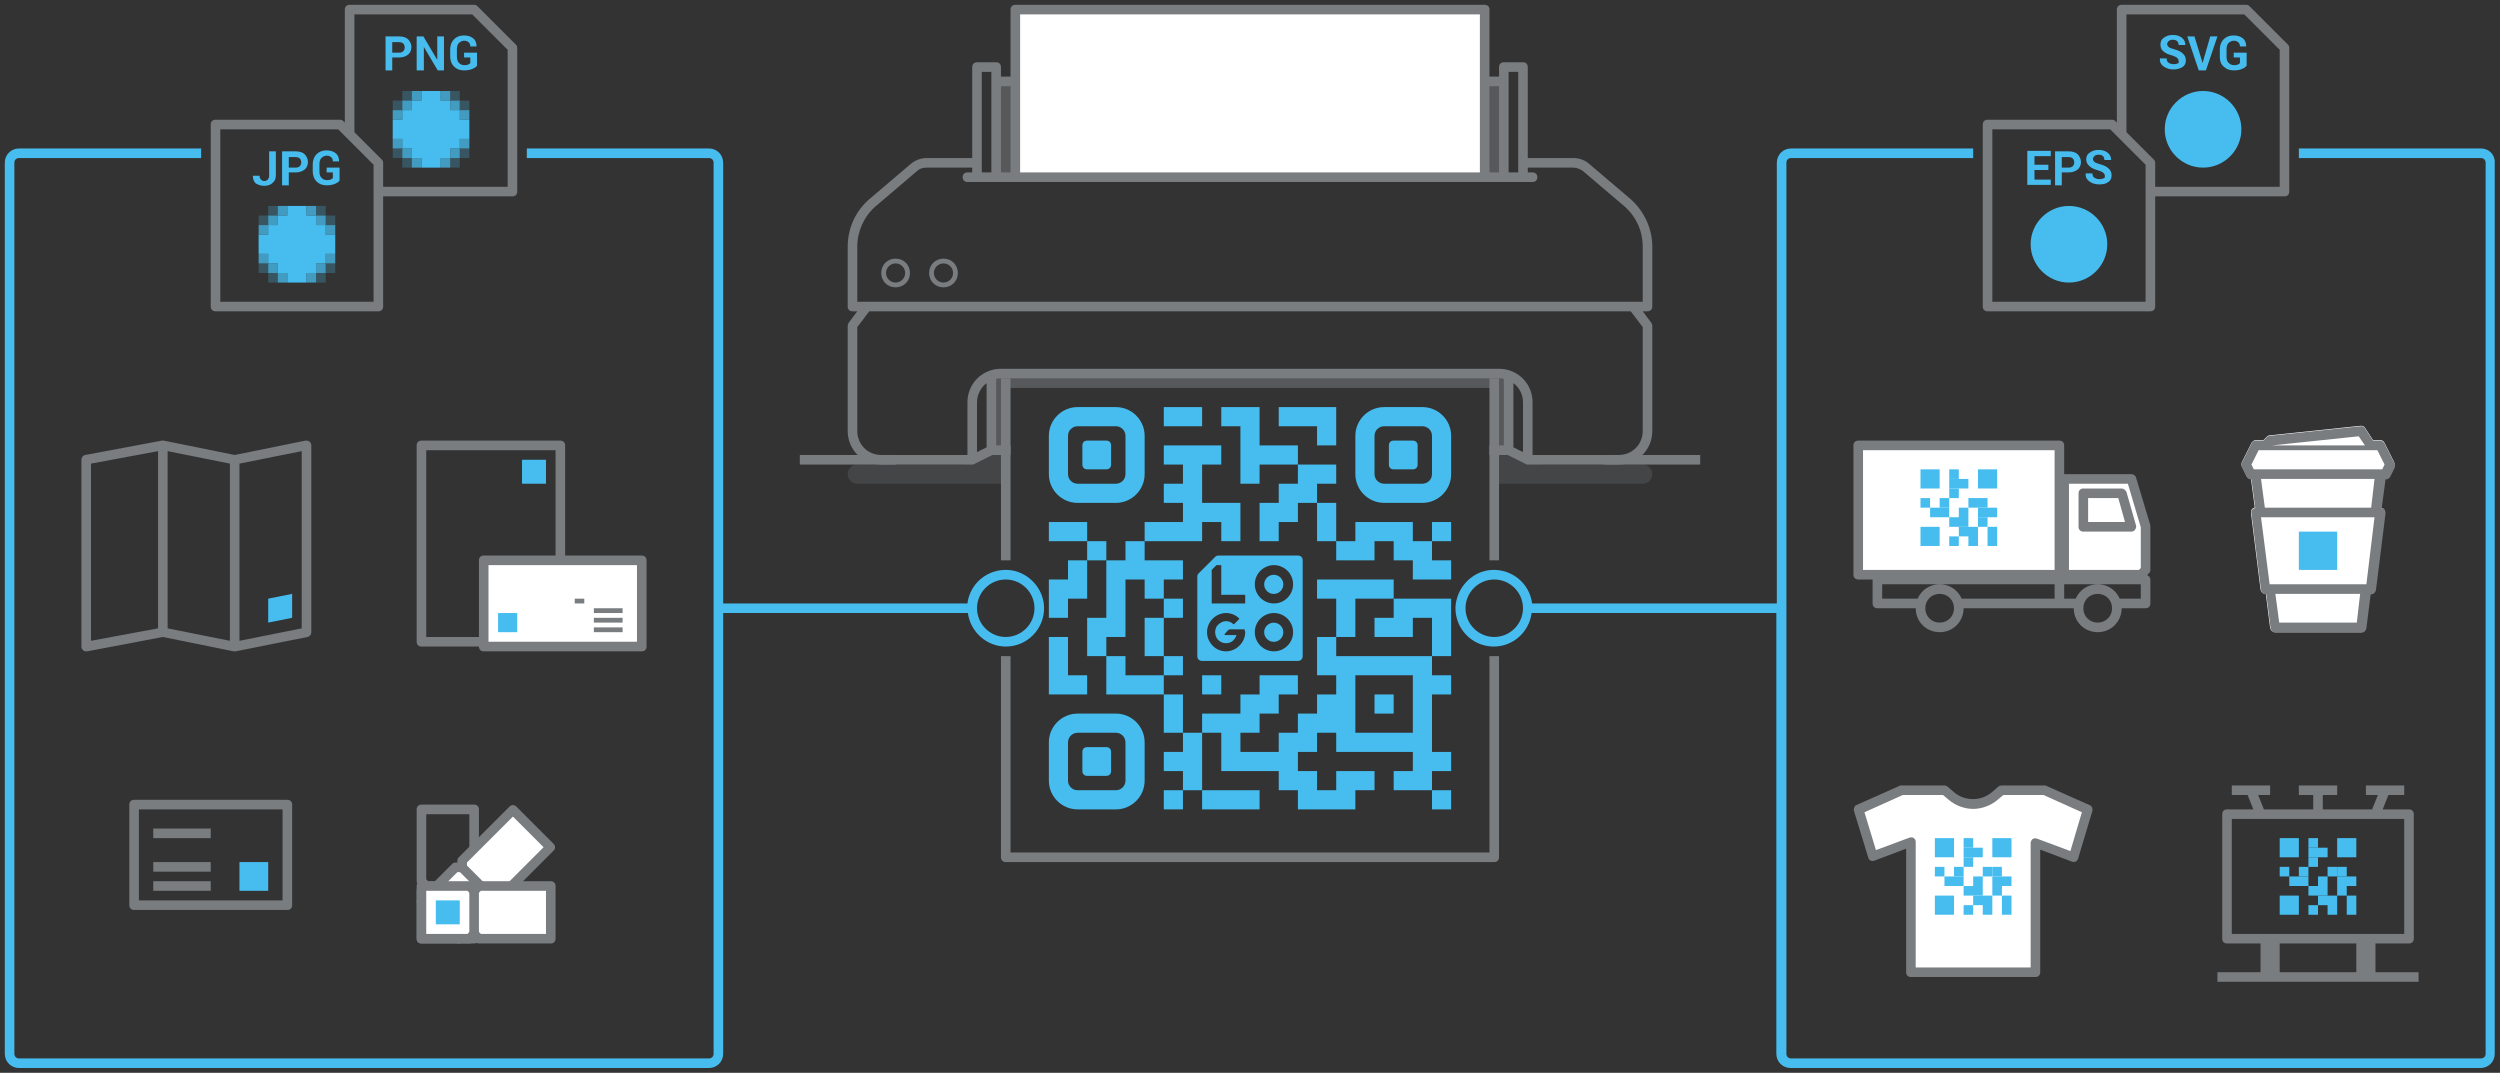 <?xml version="1.0" encoding="utf-8"?>
<!-- Generator: Adobe Illustrator 21.1.0, SVG Export Plug-In . SVG Version: 6.00 Build 0)  -->
<svg version="1.1" id="Ebene_1" xmlns="http://www.w3.org/2000/svg" xmlns:xlink="http://www.w3.org/1999/xlink" x="0px" y="0px"
	 viewBox="0 0 522 224" enable-background="new 0 0 522 224" xml:space="preserve">
<rect x="0" y="0" width="522" height="224" fill="#333333" stroke="none"/>
<g>
	<g>
		<polyline fill="#FFFFFF" points="212,37 212,2 310,2 310,37 		"/>
		<g opacity="0.5">
			<rect x="310" y="17" fill="#797D80" width="4" height="20"/>
		</g>
		<g opacity="0.5">
			<rect x="210" y="78" fill="#797D80" width="102" height="3"/>
		</g>
		<g opacity="0.5">
			<rect x="312" y="78" fill="#797D80" width="3" height="16"/>
		</g>
		<g opacity="0.5">
			<rect x="208" y="17" fill="#797D80" width="4" height="20"/>
		</g>
		<g opacity="0.5">
			<rect x="207" y="78" fill="#797D80" width="3" height="16"/>
		</g>
	</g>
	<g>
		<path fill="#797D80" d="M187,55c1.1,0,2,0.9,2,2s-0.9,2-2,2s-2-0.9-2-2S185.9,55,187,55 M187,54c-1.7,0-3,1.3-3,3s1.3,3,3,3
			s3-1.3,3-3S188.7,54,187,54L187,54z"/>
	</g>
	<g>
		<path fill="#797D80" d="M197,55c1.1,0,2,0.9,2,2s-0.9,2-2,2s-2-0.9-2-2S195.9,55,197,55 M197,54c-1.7,0-3,1.3-3,3s1.3,3,3,3
			s3-1.3,3-3S198.7,54,197,54L197,54z"/>
	</g>
	<g>
		<g>
			<rect x="335" y="95" fill="#797D80" width="20" height="2"/>
		</g>
		<g opacity="0.25">
			<g>
				<g>
					<path fill="#797D80" d="M210,101h-31c-1.1,0-2-0.9-2-2l0,0c0-1.1,0.9-2,2-2h22.3l5-3h3.7V101z"/>
				</g>
			</g>
		</g>
		<g opacity="0.25">
			<g>
				<g>
					<path fill="#797D80" d="M343,101h-31v-7h4l6,3h21c1.1,0,2,0.9,2,2l0,0C345,100.1,344.1,101,343,101z"/>
				</g>
			</g>
		</g>
		<g>
			<rect x="167" y="95" fill="#797D80" width="20" height="2"/>
		</g>
		<path fill="#797D80" d="M496,203v-6h7c0.6,0,1-0.4,1-1v-26c0-0.6-0.4-1-1-1h-5.5l1.2-3h3.3v-2h-8v2h2.5l-1.2,3H485v-3h3v-2h-8v2h3
			v3h-10.3l-1.2-3h2.5v-2h-8v2h3.3l1.2,3H465c-0.6,0-1,0.4-1,1v26c0,0.6,0.4,1,1,1h7v6h-9v2h42v-2H496z M466,171h36v24h-29h-7V171z
			 M476,197h16v6h-16V197z"/>
		<g>
			<g>
				<path fill="#47BDEF" d="M480,175h-4v4h4V175z"/>
			</g>
			<g>
				<path fill="#47BDEF" d="M480,187h-4v4h4V187z"/>
			</g>
			<g>
				<path fill="#47BDEF" d="M492,175h-4v4h4V175z"/>
			</g>
			<g>
				<polygon fill="#47BDEF" points="486,187 486,183 484,183 484,185 482,185 482,187 484,187 484,187 				"/>
			</g>
			<g>
				<rect x="482" y="177" fill="#47BDEF" width="4" height="2"/>
			</g>
			<g>
				<rect x="476" y="181" fill="#47BDEF" width="2" height="2"/>
			</g>
			<g>
				<polygon fill="#47BDEF" points="484,187 484,189 486,189 486,191 488,191 488,187 				"/>
			</g>
			<g>
				<rect x="478" y="183" fill="#47BDEF" width="4" height="2"/>
			</g>
			<g>
				<rect x="480" y="181" fill="#47BDEF" width="2" height="2"/>
			</g>
			<g>
				<rect x="482" y="179" fill="#47BDEF" width="2" height="2"/>
			</g>
			<g>
				<rect x="482" y="189" fill="#47BDEF" width="2" height="2"/>
			</g>
			<g>
				<rect x="488" y="183" fill="#47BDEF" width="4" height="2"/>
			</g>
			<g>
				<rect x="486" y="181" fill="#47BDEF" width="2" height="2"/>
			</g>
			<g>
				<rect x="488" y="181" fill="#47BDEF" width="2" height="2"/>
			</g>
			<g>
				<rect x="482" y="175" fill="#47BDEF" width="2" height="2"/>
			</g>
			<g>
				<rect x="490" y="187" fill="#47BDEF" width="2" height="4"/>
			</g>
			<g>
				<rect x="488" y="185" fill="#47BDEF" width="2" height="2"/>
			</g>
		</g>
		<g>
			<path fill="#FFFFFF" d="M388,169l3,9.8l8-3V203h26v-27l8,3l3-10l-9-4h-9l-1.5,1.3c-2.6,2.2-6.4,2.2-9,0L406,165h-9L388,169z"/>
			<path fill="#797D80" d="M425,204h-26c-0.6,0-1-0.4-1-1v-25.8l-6.6,2.5c-0.3,0.1-0.5,0.1-0.8,0c-0.2-0.1-0.4-0.3-0.5-0.6l-3-9.8
				c-0.1-0.5,0.1-1,0.5-1.2l9-4c0.1-0.1,0.3-0.1,0.4-0.1h9c0.2,0,0.5,0.1,0.6,0.2l1.5,1.3c2.2,1.8,5.5,1.8,7.7,0l1.5-1.3
				c0.2-0.1,0.4-0.2,0.6-0.2h9c0.1,0,0.3,0,0.4,0.1l9,4c0.5,0.2,0.7,0.7,0.6,1.2l-3,10c-0.1,0.3-0.3,0.5-0.5,0.6
				c-0.2,0.1-0.5,0.1-0.8,0l-6.6-2.5V203C426,203.6,425.6,204,425,204z M400,202h24v-26c0-0.3,0.2-0.6,0.4-0.8
				c0.3-0.2,0.6-0.2,0.9-0.1l7,2.6l2.4-8.1l-8-3.6h-8.4l-1.2,1c-1.4,1.2-3.3,1.9-5.1,1.9s-3.7-0.7-5.1-1.9l-1.2-1h-8.4l-8,3.6
				l2.4,7.9l7-2.6c0.3-0.1,0.7-0.1,0.9,0.1c0.3,0.2,0.4,0.5,0.4,0.8V202z"/>
		</g>
		<g>
			<g>
				<path fill="#47BDEF" d="M408,175h-4v4h4V175z"/>
			</g>
			<g>
				<path fill="#47BDEF" d="M408,187h-4v4h4V187z"/>
			</g>
			<g>
				<path fill="#47BDEF" d="M420,175h-4v4h4V175z"/>
			</g>
			<g>
				<polygon fill="#47BDEF" points="414,187 414,183 412,183 412,185 410,185 410,187 412,187 412,187 				"/>
			</g>
			<g>
				<rect x="410" y="177" fill="#47BDEF" width="4" height="2"/>
			</g>
			<g>
				<rect x="404" y="181" fill="#47BDEF" width="2" height="2"/>
			</g>
			<g>
				<polygon fill="#47BDEF" points="412,187 412,189 414,189 414,191 416,191 416,187 				"/>
			</g>
			<g>
				<rect x="406" y="183" fill="#47BDEF" width="4" height="2"/>
			</g>
			<g>
				<rect x="408" y="181" fill="#47BDEF" width="2" height="2"/>
			</g>
			<g>
				<rect x="410" y="179" fill="#47BDEF" width="2" height="2"/>
			</g>
			<g>
				<rect x="410" y="189" fill="#47BDEF" width="2" height="2"/>
			</g>
			<g>
				<rect x="416" y="183" fill="#47BDEF" width="4" height="2"/>
			</g>
			<g>
				<rect x="414" y="181" fill="#47BDEF" width="2" height="2"/>
			</g>
			<g>
				<rect x="416" y="181" fill="#47BDEF" width="2" height="2"/>
			</g>
			<g>
				<rect x="410" y="175" fill="#47BDEF" width="2" height="2"/>
			</g>
			<g>
				<rect x="418" y="187" fill="#47BDEF" width="2" height="4"/>
			</g>
			<g>
				<rect x="416" y="185" fill="#47BDEF" width="2" height="2"/>
			</g>
		</g>
		<g>
			<rect x="388" y="93" fill="#FFFFFF" width="42" height="27"/>
			<polygon fill="#FFFFFF" points="431,100 431,120 447,120 448,119 448,110 445,100 			"/>
			<g>
				<path fill="#797D80" d="M445,111h-10c-0.6,0-1-0.4-1-1v-7c0-0.6,0.4-1,1-1h8c0.4,0,0.8,0.3,1,0.7l2,7c0.1,0.3,0,0.6-0.2,0.9
					C445.6,110.9,445.3,111,445,111z M436,109h7.7l-1.4-5H436V109z"/>
			</g>
			<path fill="#797D80" d="M449,119v-9c0-0.1,0-0.2,0-0.3l-3-10c-0.1-0.4-0.5-0.7-1-0.7h-14v-6c0-0.6-0.4-1-1-1h-42
				c-0.6,0-1,0.4-1,1v27c0,0.6,0.4,1,1,1h3v5c0,0.6,0.4,1,1,1h8c0,2.8,2.2,5,5,5s5-2.2,5-5h20h3c0,2.8,2.2,5,5,5s5-2.2,5-5h5
				c0.6,0,1-0.4,1-1v-5c0-0.4-0.3-0.8-0.7-0.9l0.4-0.4C448.9,119.5,449,119.3,449,119z M405,130c-1.7,0-3-1.3-3-3s1.3-3,3-3
				s3,1.3,3,3S406.7,130,405,130z M429,125h-19.4c-0.8-1.8-2.5-3-4.6-3s-3.8,1.2-4.6,3H393v-3h12h24V125z M429,119h-40V94h40V119z
				 M438,130c-1.7,0-3-1.3-3-3s1.3-3,3-3s3,1.3,3,3S439.7,130,438,130z M447,125h-4.4c-0.8-1.8-2.5-3-4.6-3s-3.8,1.2-4.6,3H431v-3h7
				h9V125z M447,118.6l-0.4,0.4H432v-18h12.3l2.7,9.1V118.6z"/>
			<g>
				<g>
					<path fill="#47BDEF" d="M405,98h-4v4h4V98z"/>
				</g>
				<g>
					<path fill="#47BDEF" d="M405,110h-4v4h4V110z"/>
				</g>
				<g>
					<path fill="#47BDEF" d="M417,98h-4v4h4V98z"/>
				</g>
				<g>
					<polygon fill="#47BDEF" points="411,110 411,106 409,106 409,108 407,108 407,110 409,110 409,110 					"/>
				</g>
				<g>
					<rect x="407" y="100" fill="#47BDEF" width="4" height="2"/>
				</g>
				<g>
					<rect x="401" y="104" fill="#47BDEF" width="2" height="2"/>
				</g>
				<g>
					<polygon fill="#47BDEF" points="409,110 409,112 411,112 411,114 413,114 413,110 					"/>
				</g>
				<g>
					<rect x="403" y="106" fill="#47BDEF" width="4" height="2"/>
				</g>
				<g>
					<rect x="405" y="104" fill="#47BDEF" width="2" height="2"/>
				</g>
				<g>
					<rect x="407" y="102" fill="#47BDEF" width="2" height="2"/>
				</g>
				<g>
					<rect x="407" y="112" fill="#47BDEF" width="2" height="2"/>
				</g>
				<g>
					<rect x="413" y="106" fill="#47BDEF" width="4" height="2"/>
				</g>
				<g>
					<rect x="411" y="104" fill="#47BDEF" width="2" height="2"/>
				</g>
				<g>
					<rect x="413" y="104" fill="#47BDEF" width="2" height="2"/>
				</g>
				<g>
					<rect x="407" y="98" fill="#47BDEF" width="2" height="2"/>
				</g>
				<g>
					<rect x="415" y="110" fill="#47BDEF" width="2" height="4"/>
				</g>
				<g>
					<rect x="413" y="108" fill="#47BDEF" width="2" height="2"/>
				</g>
			</g>
		</g>
		<g>
			<g>
				<path fill="#797D80" d="M64.6,92.2C64.4,92,64.1,92,63.8,92L49,95l-14.8-3c-0.1,0-0.1,0-0.2,0c-0.1,0-0.1,0-0.2,0l-16,3
					c-0.5,0.1-0.8,0.5-0.8,1v39c0,0.3,0.1,0.6,0.4,0.8c0.2,0.2,0.4,0.2,0.6,0.2c0.1,0,0.1,0,0.2,0l15.8-3l14.8,3c0.1,0,0.1,0,0.2,0
					s0.1,0,0.2,0l15-3c0.5-0.1,0.8-0.5,0.8-1V93C65,92.7,64.9,92.4,64.6,92.2z M19,96.8l14-2.6v37l-14,2.6V96.8z M35,94.2l13,2.6v37
					l-13-2.6V94.2z M63,131.2l-13,2.6v-37l13-2.6V131.2z"/>
			</g>
			<g>
				<rect x="101" y="117" fill="#FFFFFF" width="33" height="18"/>
				<path fill="#797D80" d="M134,116h-16V93c0-0.6-0.4-1-1-1H88c-0.6,0-1,0.4-1,1v41c0,0.6,0.4,1,1,1h12c0,0.6,0.4,1,1,1h33
					c0.6,0,1-0.4,1-1v-18C135,116.4,134.6,116,134,116z M89,133V94h27v22h-15c-0.6,0-1,0.4-1,1v16H89z M133,134h-31v-16h31V134z"/>
			</g>
			<g>
				<path fill="#797D80" d="M60,190H28c-0.6,0-1-0.4-1-1v-21c0-0.6,0.4-1,1-1h32c0.6,0,1,0.4,1,1v21C61,189.6,60.6,190,60,190z
					 M29,188h30v-19H29V188z"/>
			</g>
			<g>
				<path fill="#47BDEF" d="M114,96h-5v5h5V96z"/>
			</g>
			<g>
				<path fill="#47BDEF" d="M61,124l-5,1v5l5-1V124z"/>
			</g>
			<g>
				<path fill="#47BDEF" d="M108,128h-4v4h4V128z"/>
			</g>
			<g>
				<path fill="#47BDEF" d="M56,180h-6v6h6V180z"/>
			</g>
			<g>
				<path fill="#797D80" d="M44,173H32v2h12V173z"/>
			</g>
			<g>
				<path fill="#797D80" d="M44,184H32v2h12V184z"/>
			</g>
			<g>
				<path fill="#797D80" d="M44,180H32v2h12V180z"/>
			</g>
			<g>
				<path fill="#797D80" d="M130,131h-6v1h6V131z"/>
			</g>
			<g>
				<path fill="#797D80" d="M130,129h-6v1h6V129z"/>
			</g>
			<g>
				<path fill="#797D80" d="M130,127h-6v1h6V127z"/>
			</g>
			<g>
				<path fill="#797D80" d="M122,125h-2v1h2V125z"/>
			</g>
		</g>
		<g>
			<g>
				<path fill="#797D80" d="M99,197H88c-0.6,0-1-0.4-1-1v-10c0-0.3,0.1-0.5,0.3-0.7l0.3-0.3l-0.3-0.3c-0.2-0.2-0.3-0.4-0.3-0.7v-15
					c0-0.6,0.4-1,1-1h11c0.6,0,1,0.4,1,1v15c0,0.3-0.1,0.5-0.3,0.7l-0.3,0.3l0.3,0.3c0.2,0.2,0.3,0.4,0.3,0.7v10
					C100,196.6,99.6,197,99,197z M89,195h9v-8.6l-0.7-0.7c-0.4-0.4-0.4-1,0-1.4l0.7-0.7V170h-9v13.6l0.7,0.7c0.4,0.4,0.4,1,0,1.4
					l-0.7,0.7V195z"/>
			</g>
			<g opacity="0.5">
				<line fill="#FFFFFF" x1="98" y1="185" x2="89" y2="185"/>
				<rect x="89" y="184" fill="#797D80" width="9" height="2"/>
			</g>
			<g>
				<path fill="#47BDEF" d="M96,193v-5h-5v5H96z"/>
			</g>
		</g>
		<g>
			<g>
				<polygon fill="#FFFFFF" points="114.9,176.9 107.1,169.1 96.5,179.7 96.5,181.2 95.1,181.2 88,188.2 95.8,196 102.8,188.9 
					102.8,187.5 104.3,187.5 				"/>
				
					<rect x="98.7" y="179.8" transform="matrix(0.707 -0.707 0.707 0.707 -101.151 124.465)" fill="#797D80" width="2" height="9"/>
				<path fill="#797D80" d="M95.8,197c-0.3,0-0.5-0.1-0.7-0.3l-7.8-7.8c-0.4-0.4-0.4-1,0-1.4l7.1-7.1c0.2-0.2,0.4-0.3,0.7-0.3h0.4
					v-0.4c0-0.3,0.1-0.5,0.3-0.7l10.6-10.6c0.4-0.4,1-0.4,1.4,0l7.8,7.8c0.4,0.4,0.4,1,0,1.4L105,188.2c-0.2,0.2-0.4,0.3-0.7,0.3
					h-0.4v0.4c0,0.3-0.1,0.5-0.3,0.7l-7.1,7.1C96.3,196.9,96,197,95.8,197z M89.4,188.2l6.4,6.4l6.1-6.1v-1c0-0.6,0.4-1,1-1h1
					l9.6-9.6l-6.4-6.4l-9.6,9.6v1c0,0.6-0.4,1-1,1h-1L89.4,188.2z"/>
			</g>
			<g>
				<path fill="#47BDEF" d="M95.8,191.8l3.5-3.5l-3.5-3.5l-3.5,3.5L95.8,191.8z"/>
			</g>
		</g>
		<g>
			<g>
				<polygon fill="#FFFFFF" points="115,196 115,185 100,185 99,186 98,185 88,185 88,196 98,196 99,195 100,196 				"/>
				<path fill="#797D80" d="M115,197h-15c-0.3,0-0.5-0.1-0.7-0.3l-0.3-0.3l-0.3,0.3c-0.2,0.2-0.4,0.3-0.7,0.3H88c-0.6,0-1-0.4-1-1
					v-11c0-0.6,0.4-1,1-1h10c0.3,0,0.5,0.1,0.7,0.3l0.3,0.3l0.3-0.3c0.2-0.2,0.4-0.3,0.7-0.3h15c0.6,0,1,0.4,1,1v11
					C116,196.6,115.6,197,115,197z M100.4,195H114v-9h-13.6l-0.7,0.7c-0.4,0.4-1,0.4-1.4,0l-0.7-0.7H89v9h8.6l0.7-0.7
					c0.4-0.4,1-0.4,1.4,0L100.4,195z"/>
			</g>
			<g opacity="0.5">
				<line fill="#FFFFFF" x1="99" y1="195" x2="99" y2="186"/>
			</g>
			<g>
				<path fill="#47BDEF" d="M91,193h5v-5h-5V193z"/>
			</g>
			<rect x="98" y="186" fill="#797D80" width="2" height="9"/>
		</g>
		<g>
			<g>
				<path fill="#FFFFFF" d="M493,132h-18c-0.5,0-0.9-0.4-1-0.9l-0.9-7.1H473c-0.5,0-0.9-0.4-1-0.9l-2-16c0-0.3,0.1-0.6,0.2-0.8
					c0.2-0.2,0.4-0.3,0.6-0.3l-0.8-6H470c-0.4,0-0.7-0.2-0.9-0.6l-1-2c-0.1-0.3-0.1-0.6,0-0.9l2-4c0.2-0.3,0.5-0.6,0.9-0.6h1.6
					l0.7-0.7c0.2-0.2,0.4-0.3,0.6-0.3l19-2c0.4,0,0.7,0.1,0.9,0.4l1.7,2.6h1.5c0.4,0,0.7,0.2,0.9,0.6l2,4c0.1,0.3,0.1,0.6,0,0.9
					l-1,2c-0.2,0.3-0.5,0.6-0.9,0.6h-0.1l-0.8,6c0.2,0,0.5,0.1,0.6,0.3c0.2,0.2,0.3,0.5,0.2,0.8l-2,16c-0.1,0.5-0.5,0.9-1,0.9h-0.1
					l-0.9,7.1C493.9,131.6,493.5,132,493,132z"/>
			</g>
			<path fill="#797D80" d="M499.9,96.6l-2-4c-0.2-0.3-0.5-0.6-0.9-0.6h-1.5l-1.7-2.6c-0.2-0.3-0.6-0.5-0.9-0.4l-19,2
				c-0.2,0-0.4,0.1-0.6,0.3l-0.7,0.7H471c-0.4,0-0.7,0.2-0.9,0.6l-2,4c-0.1,0.3-0.1,0.6,0,0.9l1,2c0.2,0.3,0.5,0.6,0.9,0.6h0.1
				l0.8,6c-0.2,0-0.5,0.1-0.6,0.3c-0.2,0.2-0.3,0.5-0.2,0.8l2,16c0.1,0.5,0.5,0.9,1,0.9h0.1l0.9,7.1c0.1,0.5,0.5,0.9,1,0.9h18
				c0.5,0,0.9-0.4,1-0.9l0.9-7.1h0.1c0.5,0,0.9-0.4,1-0.9l2-16c0-0.3-0.1-0.6-0.2-0.8c-0.2-0.2-0.4-0.3-0.6-0.3l0.8-6h0.1
				c0.4,0,0.7-0.2,0.9-0.6l1-2C500,97.2,500,96.8,499.9,96.6z M492.5,91.1l1.3,1.9h-19.4l0,0L492.5,91.1z M492.1,130h-16.2l-0.8-6
				h17.7L492.1,130z M494.1,122H494h-20.1l-1.8-14h23.7L494.1,122z M495.1,106h-22.2l-0.8-6h23.7L495.1,106z M497.4,98H497h-26.4
				l-0.5-1l1.5-3h0.4h1h22h1h0.4l1.5,3L497.4,98z"/>
		</g>
		<g>
			<path fill="#47BDEF" d="M488,111h-8v8h8V111z"/>
		</g>
		<g>
			<g>
				<path fill="#47BDEF" d="M454.9,12.8c0-0.3-0.1-0.5-0.3-0.7s-0.5-0.3-1-0.5c-0.8-0.2-1.5-0.5-1.9-0.9c-0.4-0.3-0.6-0.8-0.6-1.4
					s0.2-1.1,0.7-1.4c0.5-0.4,1.1-0.6,1.9-0.6c0.8,0,1.4,0.2,1.9,0.6c0.5,0.4,0.7,0.9,0.7,1.5l0,0h-1.4c0-0.3-0.1-0.6-0.3-0.8
					c-0.2-0.2-0.5-0.3-0.9-0.3c-0.4,0-0.7,0.1-0.9,0.3c-0.2,0.2-0.3,0.4-0.3,0.6c0,0.2,0.1,0.4,0.3,0.6c0.2,0.2,0.6,0.3,1.2,0.5
					c0.8,0.2,1.4,0.5,1.8,0.9c0.4,0.4,0.6,0.8,0.6,1.4c0,0.6-0.2,1.1-0.7,1.4s-1.1,0.5-1.9,0.5c-0.8,0-1.4-0.2-2-0.6
					c-0.6-0.4-0.9-1-0.8-1.7l0,0h1.4c0,0.4,0.1,0.7,0.4,0.9c0.3,0.2,0.6,0.3,1.1,0.3c0.4,0,0.7-0.1,0.9-0.2S454.9,13.1,454.9,12.8z"
					/>
				<path fill="#47BDEF" d="M459.8,12.8l0.1,0.4h0l0.1-0.4l1.5-5.2h1.5l-2.4,7.1h-1.5l-2.4-7.1h1.5L459.8,12.8z"/>
				<path fill="#47BDEF" d="M469.1,13.7c-0.2,0.3-0.5,0.5-1,0.7c-0.4,0.2-1,0.3-1.7,0.3c-0.9,0-1.6-0.3-2.1-0.8
					c-0.6-0.5-0.8-1.2-0.8-2.1v-1.5c0-0.9,0.3-1.6,0.8-2.1c0.5-0.5,1.2-0.8,2-0.8c0.9,0,1.5,0.2,2,0.6c0.5,0.4,0.7,1,0.7,1.7l0,0
					h-1.3c0-0.4-0.1-0.7-0.4-0.9c-0.2-0.2-0.5-0.3-0.9-0.3c-0.4,0-0.8,0.2-1.1,0.5c-0.3,0.3-0.4,0.8-0.4,1.3v1.5
					c0,0.5,0.1,1,0.4,1.3c0.3,0.3,0.7,0.5,1.1,0.5c0.3,0,0.6,0,0.8-0.1c0.2-0.1,0.4-0.2,0.5-0.3V12h-1.3v-1h2.7V13.7z"/>
			</g>
			<g>
				<path fill="#47BDEF" d="M424,51L424,51c0-4.4,3.6-8,8-8l0,0c4.4,0,8,3.6,8,8v0c0,4.4-3.6,8-8,8l0,0C427.6,59,424,55.4,424,51z"
					/>
			</g>
			<g>
				<path fill="#47BDEF" d="M452,27L452,27c0-4.4,3.6-8,8-8l0,0c4.4,0,8,3.6,8,8v0c0,4.4-3.6,8-8,8l0,0C455.6,35,452,31.4,452,27z"
					/>
			</g>
			<g>
				<path fill="#47BDEF" d="M427.7,35.5h-2.9v2h3.4v1.1h-4.9v-7.1h4.9v1.1h-3.4v1.8h2.9V35.5z"/>
				<path fill="#47BDEF" d="M430.5,36.1v2.6h-1.4v-7.1h2.8c0.8,0,1.5,0.2,1.9,0.6s0.7,1,0.7,1.6s-0.2,1.2-0.7,1.6s-1.1,0.6-1.9,0.6
					H430.5z M430.5,35h1.4c0.4,0,0.7-0.1,0.9-0.3c0.2-0.2,0.3-0.5,0.3-0.8c0-0.3-0.1-0.6-0.3-0.8c-0.2-0.2-0.5-0.3-0.9-0.3h-1.4V35z
					"/>
				<path fill="#47BDEF" d="M439.5,36.8c0-0.3-0.1-0.5-0.3-0.7c-0.2-0.2-0.5-0.3-1-0.5c-0.8-0.2-1.5-0.5-1.9-0.9
					c-0.4-0.3-0.7-0.8-0.7-1.4s0.2-1.1,0.7-1.4c0.5-0.4,1.1-0.6,1.9-0.6c0.8,0,1.4,0.2,1.9,0.6c0.5,0.4,0.7,0.9,0.7,1.5l0,0h-1.4
					c0-0.3-0.1-0.6-0.3-0.8c-0.2-0.2-0.5-0.3-0.9-0.3c-0.4,0-0.7,0.1-0.9,0.3c-0.2,0.2-0.3,0.4-0.3,0.6c0,0.2,0.1,0.4,0.3,0.6
					c0.2,0.2,0.6,0.3,1.2,0.5c0.8,0.2,1.4,0.5,1.8,0.9c0.4,0.4,0.6,0.8,0.6,1.4c0,0.6-0.2,1.1-0.7,1.4c-0.5,0.4-1.1,0.5-1.9,0.5
					c-0.8,0-1.5-0.2-2-0.6c-0.6-0.4-0.9-1-0.8-1.7l0,0h1.4c0,0.4,0.1,0.7,0.4,0.9c0.3,0.2,0.6,0.3,1.1,0.3c0.4,0,0.7-0.1,0.9-0.2
					S439.5,37.1,439.5,36.8z"/>
			</g>
		</g>
		<g>
			<g>
				<path fill="#47BDEF" d="M81.9,12.1v2.6h-1.4V7.6h2.8c0.8,0,1.5,0.2,1.9,0.6s0.7,1,0.7,1.6s-0.2,1.2-0.7,1.6s-1.1,0.6-1.9,0.6
					H81.9z M81.9,11h1.4c0.4,0,0.7-0.1,0.9-0.3c0.2-0.2,0.3-0.5,0.3-0.8c0-0.3-0.1-0.6-0.3-0.8c-0.2-0.2-0.5-0.3-0.9-0.3h-1.4V11z"
					/>
				<path fill="#47BDEF" d="M92.8,14.7h-1.4l-2.9-4.9l0,0v4.9H87V7.6h1.4l2.9,4.9l0,0V7.6h1.4V14.7z"/>
				<path fill="#47BDEF" d="M99.6,13.7c-0.2,0.3-0.5,0.5-1,0.7s-1,0.3-1.7,0.3c-0.9,0-1.6-0.3-2.1-0.8c-0.5-0.5-0.8-1.2-0.8-2.1
					v-1.5c0-0.9,0.3-1.6,0.8-2.1c0.5-0.5,1.2-0.8,2-0.8c0.9,0,1.5,0.2,2,0.6c0.5,0.4,0.7,1,0.7,1.7l0,0h-1.3c0-0.4-0.1-0.7-0.4-0.9
					c-0.2-0.2-0.5-0.3-0.9-0.3c-0.4,0-0.8,0.2-1.1,0.5c-0.3,0.3-0.4,0.8-0.4,1.3v1.5c0,0.5,0.1,1,0.4,1.3c0.3,0.3,0.6,0.5,1.1,0.5
					c0.3,0,0.6,0,0.8-0.1c0.2-0.1,0.4-0.2,0.5-0.3V12h-1.3v-1h2.7V13.7z"/>
			</g>
			<g>
				<path fill="#47BDEF" d="M56.2,31.6h1.4v5c0,0.7-0.2,1.2-0.7,1.6c-0.4,0.4-1,0.6-1.7,0.6c-0.7,0-1.3-0.2-1.8-0.5
					c-0.4-0.4-0.6-0.9-0.6-1.6l0,0h1.4c0,0.4,0.1,0.6,0.3,0.8c0.2,0.2,0.4,0.3,0.7,0.3c0.3,0,0.5-0.1,0.7-0.3
					c0.2-0.2,0.3-0.5,0.3-0.8V31.6z"/>
				<path fill="#47BDEF" d="M60.3,36.1v2.6h-1.4v-7.1h2.8c0.8,0,1.5,0.2,1.9,0.6s0.7,1,0.7,1.6s-0.2,1.2-0.7,1.6s-1.1,0.6-1.9,0.6
					H60.3z M60.3,35h1.4c0.4,0,0.7-0.1,0.9-0.3c0.2-0.2,0.3-0.5,0.3-0.8c0-0.3-0.1-0.6-0.3-0.8c-0.2-0.2-0.5-0.3-0.9-0.3h-1.4V35z"
					/>
				<path fill="#47BDEF" d="M70.9,37.7c-0.2,0.3-0.5,0.5-1,0.7s-1,0.3-1.7,0.3c-0.9,0-1.6-0.3-2.1-0.8c-0.5-0.5-0.8-1.2-0.8-2.1
					v-1.5c0-0.9,0.3-1.6,0.8-2.1c0.5-0.5,1.2-0.8,2-0.8c0.9,0,1.5,0.2,2,0.6c0.5,0.4,0.7,1,0.7,1.7l0,0h-1.3c0-0.4-0.1-0.7-0.4-0.9
					c-0.2-0.2-0.5-0.3-0.9-0.3c-0.4,0-0.8,0.2-1.1,0.5c-0.3,0.3-0.4,0.8-0.4,1.3v1.5c0,0.5,0.1,1,0.4,1.3c0.3,0.3,0.6,0.5,1.1,0.5
					c0.3,0,0.6,0,0.8-0.1c0.2-0.1,0.4-0.2,0.5-0.3V36h-1.3v-1h2.7V37.7z"/>
			</g>
			<g>
				<g opacity="0.75">
					<rect x="94" y="21" transform="matrix(4.547455e-11 1 -1 4.547455e-11 117 -73)" fill="#47BDEF" width="2" height="2"/>
				</g>
				<g opacity="0.75">
					<rect x="92" y="19" transform="matrix(4.001758e-11 1 -1 4.001758e-11 113 -73)" fill="#47BDEF" width="2" height="2"/>
				</g>
				<g opacity="0.75">
					<rect x="96" y="23" transform="matrix(4.001758e-11 1 -1 4.001758e-11 121 -73)" fill="#47BDEF" width="2" height="2"/>
				</g>
				<g opacity="0.25">
					<rect x="94" y="19" transform="matrix(4.547455e-11 1 -1 4.547455e-11 115 -75)" fill="#47BDEF" width="2" height="2"/>
				</g>
				<g opacity="0.25">
					<rect x="96" y="21" transform="matrix(4.547455e-11 1 -1 4.547455e-11 119 -75)" fill="#47BDEF" width="2" height="2"/>
				</g>
				<g opacity="0.75">
					<rect x="94" y="31" transform="matrix(-1 9.003985e-11 -9.003985e-11 -1 190 64)" fill="#47BDEF" width="2" height="2"/>
				</g>
				<g opacity="0.75">
					<rect x="96" y="29" transform="matrix(-1 8.458288e-11 -8.458288e-11 -1 194 60)" fill="#47BDEF" width="2" height="2"/>
				</g>
				<g opacity="0.75">
					<rect x="92" y="33" transform="matrix(-1 8.913036e-11 -8.913036e-11 -1 186 68)" fill="#47BDEF" width="2" height="2"/>
				</g>
				<g opacity="0.25">
					<rect x="96" y="31" transform="matrix(-1 9.003985e-11 -9.003985e-11 -1 194 64)" fill="#47BDEF" width="2" height="2"/>
				</g>
				<g opacity="0.25">
					<rect x="94" y="33" transform="matrix(-1 9.003985e-11 -9.003985e-11 -1 190 68)" fill="#47BDEF" width="2" height="2"/>
				</g>
				<g opacity="0.75">
					<rect x="84" y="31" transform="matrix(-1.300577e-10 -1 1 -1.300577e-10 53 117)" fill="#47BDEF" width="2" height="2"/>
				</g>
				<g opacity="0.75">
					<rect x="86" y="33" transform="matrix(-1.346052e-10 -1 1 -1.346052e-10 53 121)" fill="#47BDEF" width="2" height="2"/>
				</g>
				<g opacity="0.75">
					<rect x="82" y="29" transform="matrix(-1.300577e-10 -1 1 -1.300577e-10 53 113)" fill="#47BDEF" width="2" height="2"/>
				</g>
				<g opacity="0.25">
					<rect x="84" y="33" transform="matrix(-1.346052e-10 -1 1 -1.346052e-10 51 119)" fill="#47BDEF" width="2" height="2"/>
				</g>
				<g opacity="0.25">
					<rect x="82" y="31" transform="matrix(-1.300577e-10 -1 1 -1.300577e-10 51 115)" fill="#47BDEF" width="2" height="2"/>
				</g>
				<g opacity="0.75">
					<rect x="84" y="21" fill="#47BDEF" width="2" height="2"/>
				</g>
				<g>
					<polygon fill="#47BDEF" points="96,25 96,23 94,23 94,21 92,21 92,19 90,19 88,19 88,21 86,21 86,23 84,23 84,25 82,25 82,27 
						82,29 84,29 84,31 86,31 86,33 88,33 88,35 90,35 92,35 92,33 94,33 94,31 96,31 96,29 98,29 98,27 98,25 					"/>
				</g>
				<g opacity="0.75">
					<rect x="82" y="23" fill="#47BDEF" width="2" height="2"/>
				</g>
				<g opacity="0.75">
					<rect x="86" y="19" fill="#47BDEF" width="2" height="2"/>
				</g>
				<g opacity="0.25">
					<rect x="82" y="21" fill="#47BDEF" width="2" height="2"/>
				</g>
				<g opacity="0.25">
					<rect x="84" y="19" fill="#47BDEF" width="2" height="2"/>
				</g>
			</g>
			<g>
				<g opacity="0.75">
					<rect x="66" y="45" transform="matrix(4.547455e-11 1 -1 4.547455e-11 113 -21)" fill="#47BDEF" width="2" height="2"/>
				</g>
				<g opacity="0.75">
					<rect x="64" y="43" transform="matrix(4.001758e-11 1 -1 4.001758e-11 109 -21)" fill="#47BDEF" width="2" height="2"/>
				</g>
				<g opacity="0.75">
					<rect x="68" y="47" transform="matrix(4.001758e-11 1 -1 4.001758e-11 117 -21)" fill="#47BDEF" width="2" height="2"/>
				</g>
				<g opacity="0.25">
					<rect x="66" y="43" transform="matrix(4.547455e-11 1 -1 4.547455e-11 111 -23)" fill="#47BDEF" width="2" height="2"/>
				</g>
				<g opacity="0.25">
					<rect x="68" y="45" transform="matrix(4.547455e-11 1 -1 4.547455e-11 115 -23)" fill="#47BDEF" width="2" height="2"/>
				</g>
				<g opacity="0.75">
					<rect x="66" y="55" transform="matrix(-1 9.003985e-11 -9.003985e-11 -1 134 112)" fill="#47BDEF" width="2" height="2"/>
				</g>
				<g opacity="0.75">
					<rect x="68" y="53" transform="matrix(-1 8.458288e-11 -8.458288e-11 -1 138 108)" fill="#47BDEF" width="2" height="2"/>
				</g>
				<g opacity="0.75">
					<rect x="64" y="57" transform="matrix(-1 8.913036e-11 -8.913036e-11 -1 130 116)" fill="#47BDEF" width="2" height="2"/>
				</g>
				<g opacity="0.25">
					<rect x="68" y="55" transform="matrix(-1 9.003985e-11 -9.003985e-11 -1 138 112)" fill="#47BDEF" width="2" height="2"/>
				</g>
				<g opacity="0.25">
					<rect x="66" y="57" transform="matrix(-1 9.003985e-11 -9.003985e-11 -1 134 116)" fill="#47BDEF" width="2" height="2"/>
				</g>
				<g opacity="0.75">
					<rect x="56" y="55" transform="matrix(-1.300577e-10 -1 1 -1.300577e-10 1 113)" fill="#47BDEF" width="2" height="2"/>
				</g>
				<g opacity="0.75">
					<rect x="58" y="57" transform="matrix(-1.346052e-10 -1 1 -1.346052e-10 1 117)" fill="#47BDEF" width="2" height="2"/>
				</g>
				<g opacity="0.75">
					<rect x="54" y="53" transform="matrix(-1.300577e-10 -1 1 -1.300577e-10 1 109)" fill="#47BDEF" width="2" height="2"/>
				</g>
				<g opacity="0.25">
					<rect x="56" y="57" transform="matrix(-1.346052e-10 -1 1 -1.346052e-10 -1 115)" fill="#47BDEF" width="2" height="2"/>
				</g>
				<g opacity="0.25">
					<rect x="54" y="55" transform="matrix(-1.300577e-10 -1 1 -1.300577e-10 -1 111)" fill="#47BDEF" width="2" height="2"/>
				</g>
				<g opacity="0.75">
					<rect x="56" y="45" fill="#47BDEF" width="2" height="2"/>
				</g>
				<g>
					<polygon fill="#47BDEF" points="68,49 68,47 66,47 66,45 64,45 64,43 62,43 60,43 60,45 58,45 58,47 56,47 56,49 54,49 54,51 
						54,53 56,53 56,55 58,55 58,57 60,57 60,59 62,59 64,59 64,57 66,57 66,55 68,55 68,53 70,53 70,51 70,49 					"/>
				</g>
				<g opacity="0.75">
					<rect x="54" y="47" fill="#47BDEF" width="2" height="2"/>
				</g>
				<g opacity="0.75">
					<rect x="58" y="43" fill="#47BDEF" width="2" height="2"/>
				</g>
				<g opacity="0.25">
					<rect x="54" y="45" fill="#47BDEF" width="2" height="2"/>
				</g>
				<g opacity="0.25">
					<rect x="56" y="43" fill="#47BDEF" width="2" height="2"/>
				</g>
			</g>
		</g>
	</g>
	<rect x="311" y="79" fill="#797D80" width="2" height="38"/>
	<rect x="209" y="79" fill="#797D80" width="2" height="38"/>
	<path fill="#797D80" d="M311,137v41H211v-41h-2v42c0,0.6,0.4,1,1,1h102c0.6,0,1-0.4,1-1v-42H311z"/>
	<path fill="#797D80" d="M345,64V51.5c0-3.8-1.7-7.4-4.5-9.9l-8.7-7.4c-0.9-0.8-2.1-1.2-3.3-1.2H319V14c0-0.6-0.4-1-1-1h-4
		c-0.6,0-1,0.4-1,1v2h-2V2c0-0.6-0.4-1-1-1h-98c-0.6,0-1,0.4-1,1v14h-2v-2c0-0.6-0.4-1-1-1h-4c-0.6,0-1,0.4-1,1v19h-9.5
		c-1.2,0-2.3,0.4-3.3,1.2l-8.7,7.4c-2.9,2.5-4.5,6.1-4.5,9.9V64c0,0.6,0.4,1,1,1h1l-1.8,2.4c-0.1,0.2-0.2,0.4-0.2,0.6v22
		c0,3.9,3.1,7,7,7h19c0.2,0,0.3,0,0.4-0.1l0,0l3.8-1.9h3.8v-2h-3V79.1c0.3-0.1,0.7-0.1,1-0.1h104c0.3,0,0.7,0,1,0.1V93h-3v2h3.8
		l3.8,1.9l0,0c0.1,0.1,0.3,0.1,0.4,0.1h19c3.9,0,7-3.1,7-7V68c0-0.2-0.1-0.4-0.2-0.6L343,65h1C344.6,65,345,64.6,345,64z M315,15h2
		v21h-2V15z M311,18h2v18h-2V18z M213,3h96v33h-96V3z M209,18h2v18h-2V18z M205,15h2v21h-2V15z M206,93.4l-2,1V84c0-1.6,0.8-3.1,2-4
		V93.4z M318,94.4l-2-1V80c1.2,0.9,2,2.3,2,4V94.4z M343,90c0,2.8-2.2,5-5,5h-18V84c0-3.9-3.1-7-7-7H209c-3.9,0-7,3.1-7,7v11h-18
		c-2.8,0-5-2.2-5-5V68.3l2.5-3.3h159l2.5,3.3V90z M343,63H179V51.5c0-3.2,1.4-6.3,3.8-8.4l8.7-7.4c0.5-0.5,1.2-0.7,2-0.7h9.5v1h-1
		c-0.6,0-1,0.4-1,1s0.4,1,1,1h118c0.6,0,1-0.4,1-1s-0.4-1-1-1h-1v-1h9.5c0.7,0,1.4,0.3,2,0.7l8.7,7.4c2.4,2.1,3.8,5.1,3.8,8.4V63z"
		/>
</g>
<path fill="#797D80" d="M414,64c0,0.6,0.4,1,1,1h34c0.6,0,1-0.4,1-1V41h27c0.6,0,1-0.4,1-1V10c0-0.3-0.1-0.5-0.3-0.7l-8-8
	C469.5,1.1,469.3,1,469,1h-26c-0.6,0-1,0.4-1,1v23.6l-0.3-0.3c-0.2-0.2-0.4-0.3-0.7-0.3h-26c-0.6,0-1,0.4-1,1V64z M444,3h24.6
	l7.4,7.4V39h-26v-5c0-0.3-0.1-0.5-0.3-0.7l-5.7-5.7V3z M416,27h24.6l7.4,7.4V63h-32V27z"/>
<path fill="#797D80" d="M44,64c0,0.6,0.4,1,1,1h34c0.6,0,1-0.4,1-1V41h27c0.6,0,1-0.4,1-1V10c0-0.3-0.1-0.5-0.3-0.7l-8-8
	C99.5,1.1,99.3,1,99,1H73c-0.6,0-1,0.4-1,1v23.6l-0.3-0.3C71.5,25.1,71.3,25,71,25H45c-0.6,0-1,0.4-1,1V64z M74,3h24.6l7.4,7.4V39
	H80v-5c0-0.3-0.1-0.5-0.3-0.7L74,27.6V3z M46,27h24.6l7.4,7.4V63H46V27z"/>
<path fill="#47BDEF" d="M518,31h-38v2h38c0.6,0,1,0.4,1,1v186c0,0.6-0.4,1-1,1H374c-0.6,0-1-0.4-1-1V34c0-0.6,0.4-1,1-1h38v-2h-38
	c-1.7,0-3,1.3-3,3v92h-51h-0.1c-0.5-4.1-4.1-7.2-8.4-7c-4.1,0.2-7.4,3.7-7.6,7.8c-0.1,4.5,3.5,8.2,8,8.2c4.1,0,7.4-3.1,7.9-7h0.1h51
	v92c0,1.7,1.3,3,3,3h144c1.7,0,3-1.3,3-3V34C521,32.3,519.7,31,518,31z M312,133c-3.3,0-6-2.7-6-6s2.7-6,6-6s6,2.7,6,6
	S315.3,133,312,133z"/>
<path fill="#47BDEF" d="M210.4,119c-4.3-0.2-7.9,2.9-8.4,7H202h-51V34c0-1.7-1.3-3-3-3h-38v2h38c0.6,0,1,0.4,1,1v186
	c0,0.6-0.4,1-1,1H4c-0.6,0-1-0.4-1-1V34c0-0.6,0.4-1,1-1h38v-2H4c-1.7,0-3,1.3-3,3v186c0,1.7,1.3,3,3,3h144c1.7,0,3-1.3,3-3v-92h51
	h0.1c0.5,3.9,3.9,7,7.9,7c4.5,0,8.1-3.7,8-8.2C217.9,122.7,214.5,119.2,210.4,119z M210,133c-3.3,0-6-2.7-6-6s2.7-6,6-6s6,2.7,6,6
	S213.3,133,210,133z"/>
<g>
	<g>
		<g>
			<path fill="#47BDEF" d="M231,98h-4c-0.6,0-1-0.4-1-1v-4c0-0.6,0.4-1,1-1h4c0.6,0,1,0.4,1,1v4C232,97.6,231.6,98,231,98z"/>
		</g>
		<g>
			<path fill="#47BDEF" d="M231,162h-4c-0.6,0-1-0.4-1-1v-4c0-0.6,0.4-1,1-1h4c0.6,0,1,0.4,1,1v4C232,161.6,231.6,162,231,162z"/>
		</g>
		<g>
			<polygon fill="#47BDEF" points="263,93 263,89 263,85 255,85 255,89 259,89 259,101 263,101 263,97 271,97 271,93 			"/>
			<polygon fill="#47BDEF" points="283,125 291,125 291,121 283,121 279,121 275,121 275,125 279,125 279,133 283,133 			"/>
			<polygon fill="#47BDEF" points="291,129 287,129 287,133 295,133 295,129 299,129 299,137 303,137 303,125 291,125 			"/>
			<polygon fill="#47BDEF" points="295,109 283,109 283,113 279,113 279,117 287,117 287,113 291,113 291,117 295,117 295,121 
				303,121 303,117 299,117 299,113 295,113 			"/>
			<rect x="275" y="105" fill="#47BDEF" width="4" height="8"/>
			<polygon fill="#47BDEF" points="251,109 255,109 255,113 259,113 259,105 251,105 251,97 255,97 255,93 243,93 243,97 247,97 
				247,101 243,101 243,105 247,105 247,109 239,109 239,113 251,113 			"/>
			<rect x="219" y="109" fill="#47BDEF" width="8" height="4"/>
			<rect x="227" y="113" fill="#47BDEF" width="4" height="4"/>
			<rect x="299" y="165" fill="#47BDEF" width="4" height="4"/>
			<rect x="251" y="165" fill="#47BDEF" width="12" height="4"/>
			<rect x="243" y="165" fill="#47BDEF" width="4" height="4"/>
			<rect x="243" y="145" fill="#47BDEF" width="4" height="8"/>
			<polygon fill="#47BDEF" points="247,157 243,157 243,161 247,161 247,165 251,165 251,153 247,153 			"/>
			<rect x="299" y="109" fill="#47BDEF" width="4" height="4"/>
			<rect x="287" y="145" fill="#47BDEF" width="4" height="4"/>
			<path fill="#47BDEF" d="M279,137v-4h-4v8h4v4h-4v4h-4v4h-4v4h-8v-4h4v-4h4v-4h4v-4h-8v4h-4v4h-8v4h4v8h12v4h4v4h12v-4h4v-4h-8v4
				h-4v-4h-4v-4h4v-4h4v4h16v4h-4v4h8v-4h4v-4h-4v-12h4v-4h-4v-4H279z M295,153h-12v-12h12V153z"/>
			<rect x="239" y="129" fill="#47BDEF" width="4" height="8"/>
			<rect x="243" y="125" fill="#47BDEF" width="4" height="4"/>
			<rect x="243" y="137" fill="#47BDEF" width="4" height="4"/>
			<rect x="251" y="141" fill="#47BDEF" width="4" height="4"/>
			<polygon fill="#47BDEF" points="235,141 235,137 231,137 231,141 231,145 243,145 243,141 			"/>
			<polygon fill="#47BDEF" points="227,145 227,141 223,141 223,133 219,133 219,145 			"/>
			<polygon fill="#47BDEF" points="223,121 219,121 219,129 223,129 223,125 227,125 227,117 223,117 			"/>
			<polygon fill="#47BDEF" points="235,133 235,121 239,121 239,125 243,125 243,121 247,121 247,117 243,117 239,117 239,113 
				235,113 235,117 231,117 231,129 227,129 227,137 231,137 231,133 			"/>
			<polygon fill="#47BDEF" points="275,93 279,93 279,85 267,85 267,89 275,89 			"/>
			<polygon fill="#47BDEF" points="279,101 279,97 271,97 271,101 267,101 267,105 263,105 263,113 267,113 267,109 271,109 
				271,105 275,105 275,101 			"/>
			<rect x="243" y="85" fill="#47BDEF" width="8" height="4"/>
			<path fill="#47BDEF" d="M225,105h8c3.3,0,6-2.7,6-6v-8c0-3.3-2.7-6-6-6h-8c-3.3,0-6,2.7-6,6v8C219,102.3,221.7,105,225,105z
				 M223,91c0-1.1,0.9-2,2-2h8c1.1,0,2,0.9,2,2v8c0,1.1-0.9,2-2,2h-8c-1.1,0-2-0.9-2-2V91z"/>
			<path fill="#47BDEF" d="M233,149h-8c-3.3,0-6,2.7-6,6v8c0,3.3,2.7,6,6,6h8c3.3,0,6-2.7,6-6v-8C239,151.7,236.3,149,233,149z
				 M235,163c0,1.1-0.9,2-2,2h-8c-1.1,0-2-0.9-2-2v-8c0-1.1,0.9-2,2-2h8c1.1,0,2,0.9,2,2V163z"/>
			<path fill="#47BDEF" d="M297,85h-8c-3.3,0-6,2.7-6,6v8c0,3.3,2.7,6,6,6h8c3.3,0,6-2.7,6-6v-8C303,87.7,300.3,85,297,85z M299,99
				c0,1.1-0.9,2-2,2h-8c-1.1,0-2-0.9-2-2v-8c0-1.1,0.9-2,2-2h8c1.1,0,2,0.9,2,2V99z"/>
		</g>
		<g>
			<path fill="#47BDEF" d="M295,98h-4c-0.6,0-1-0.4-1-1v-4c0-0.6,0.4-1,1-1h4c0.6,0,1,0.4,1,1v4C296,97.6,295.6,98,295,98z"/>
		</g>
	</g>
</g>
<g>
	<ellipse transform="matrix(0.707 -0.707 0.707 0.707 -8.357 223.823)" fill="#47BDEF" cx="266" cy="122" rx="2" ry="2"/>
	<ellipse transform="matrix(0.707 -0.707 0.707 0.707 -15.428 226.752)" fill="#47BDEF" cx="266" cy="132" rx="2" ry="2"/>
	<path fill="#47BDEF" d="M271,116h-16.6c-0.3,0-0.5,0.1-0.7,0.3l-3.4,3.4c-0.2,0.2-0.3,0.4-0.3,0.7V137c0,0.6,0.4,1,1,1h20
		c0.6,0,1-0.4,1-1v-20C272,116.4,271.6,116,271,116z M260,132c0,1-0.4,2-1.2,2.8c-0.8,0.8-1.8,1.2-2.8,1.2c-1.3,0-2.5-0.6-3.3-1.8
		c-0.9-1.3-0.9-3.1,0-4.4c0.8-1.2,2.1-1.8,3.3-1.8c1,0,2,0.4,2.7,1.1c0.1,0.1,0.1,0.2,0,0.2l-1,1c-0.1,0.1-0.1,0.1-0.2,0
		c-0.4-0.4-1-0.6-1.5-0.6c-0.7,0-1.4,0.4-1.9,1c-0.5,0.8-0.5,1.8,0,2.6c0.4,0.6,1.1,1,1.9,1c0.6,0,1.2-0.2,1.6-0.7
		c0.3-0.3,0.5-0.7,0.6-1h-2.4c-0.1,0-0.2-0.2-0.1-0.2l0.7-0.8c0.1-0.1,0.3-0.2,0.4-0.2h3c0.1,0,0.1,0.1,0.1,0.2L260,132z M260,124.2
		v1.8h-7v-7l1-1h1v6.2H260z M266,136c-2.2,0-4-1.8-4-4c0-2.2,1.8-4,4-4c2.2,0,4,1.8,4,4C270,134.2,268.2,136,266,136z M266,126
		c-2.2,0-4-1.8-4-4c0-2.2,1.8-4,4-4c2.2,0,4,1.8,4,4C270,124.2,268.2,126,266,126z"/>
</g>
</svg>

